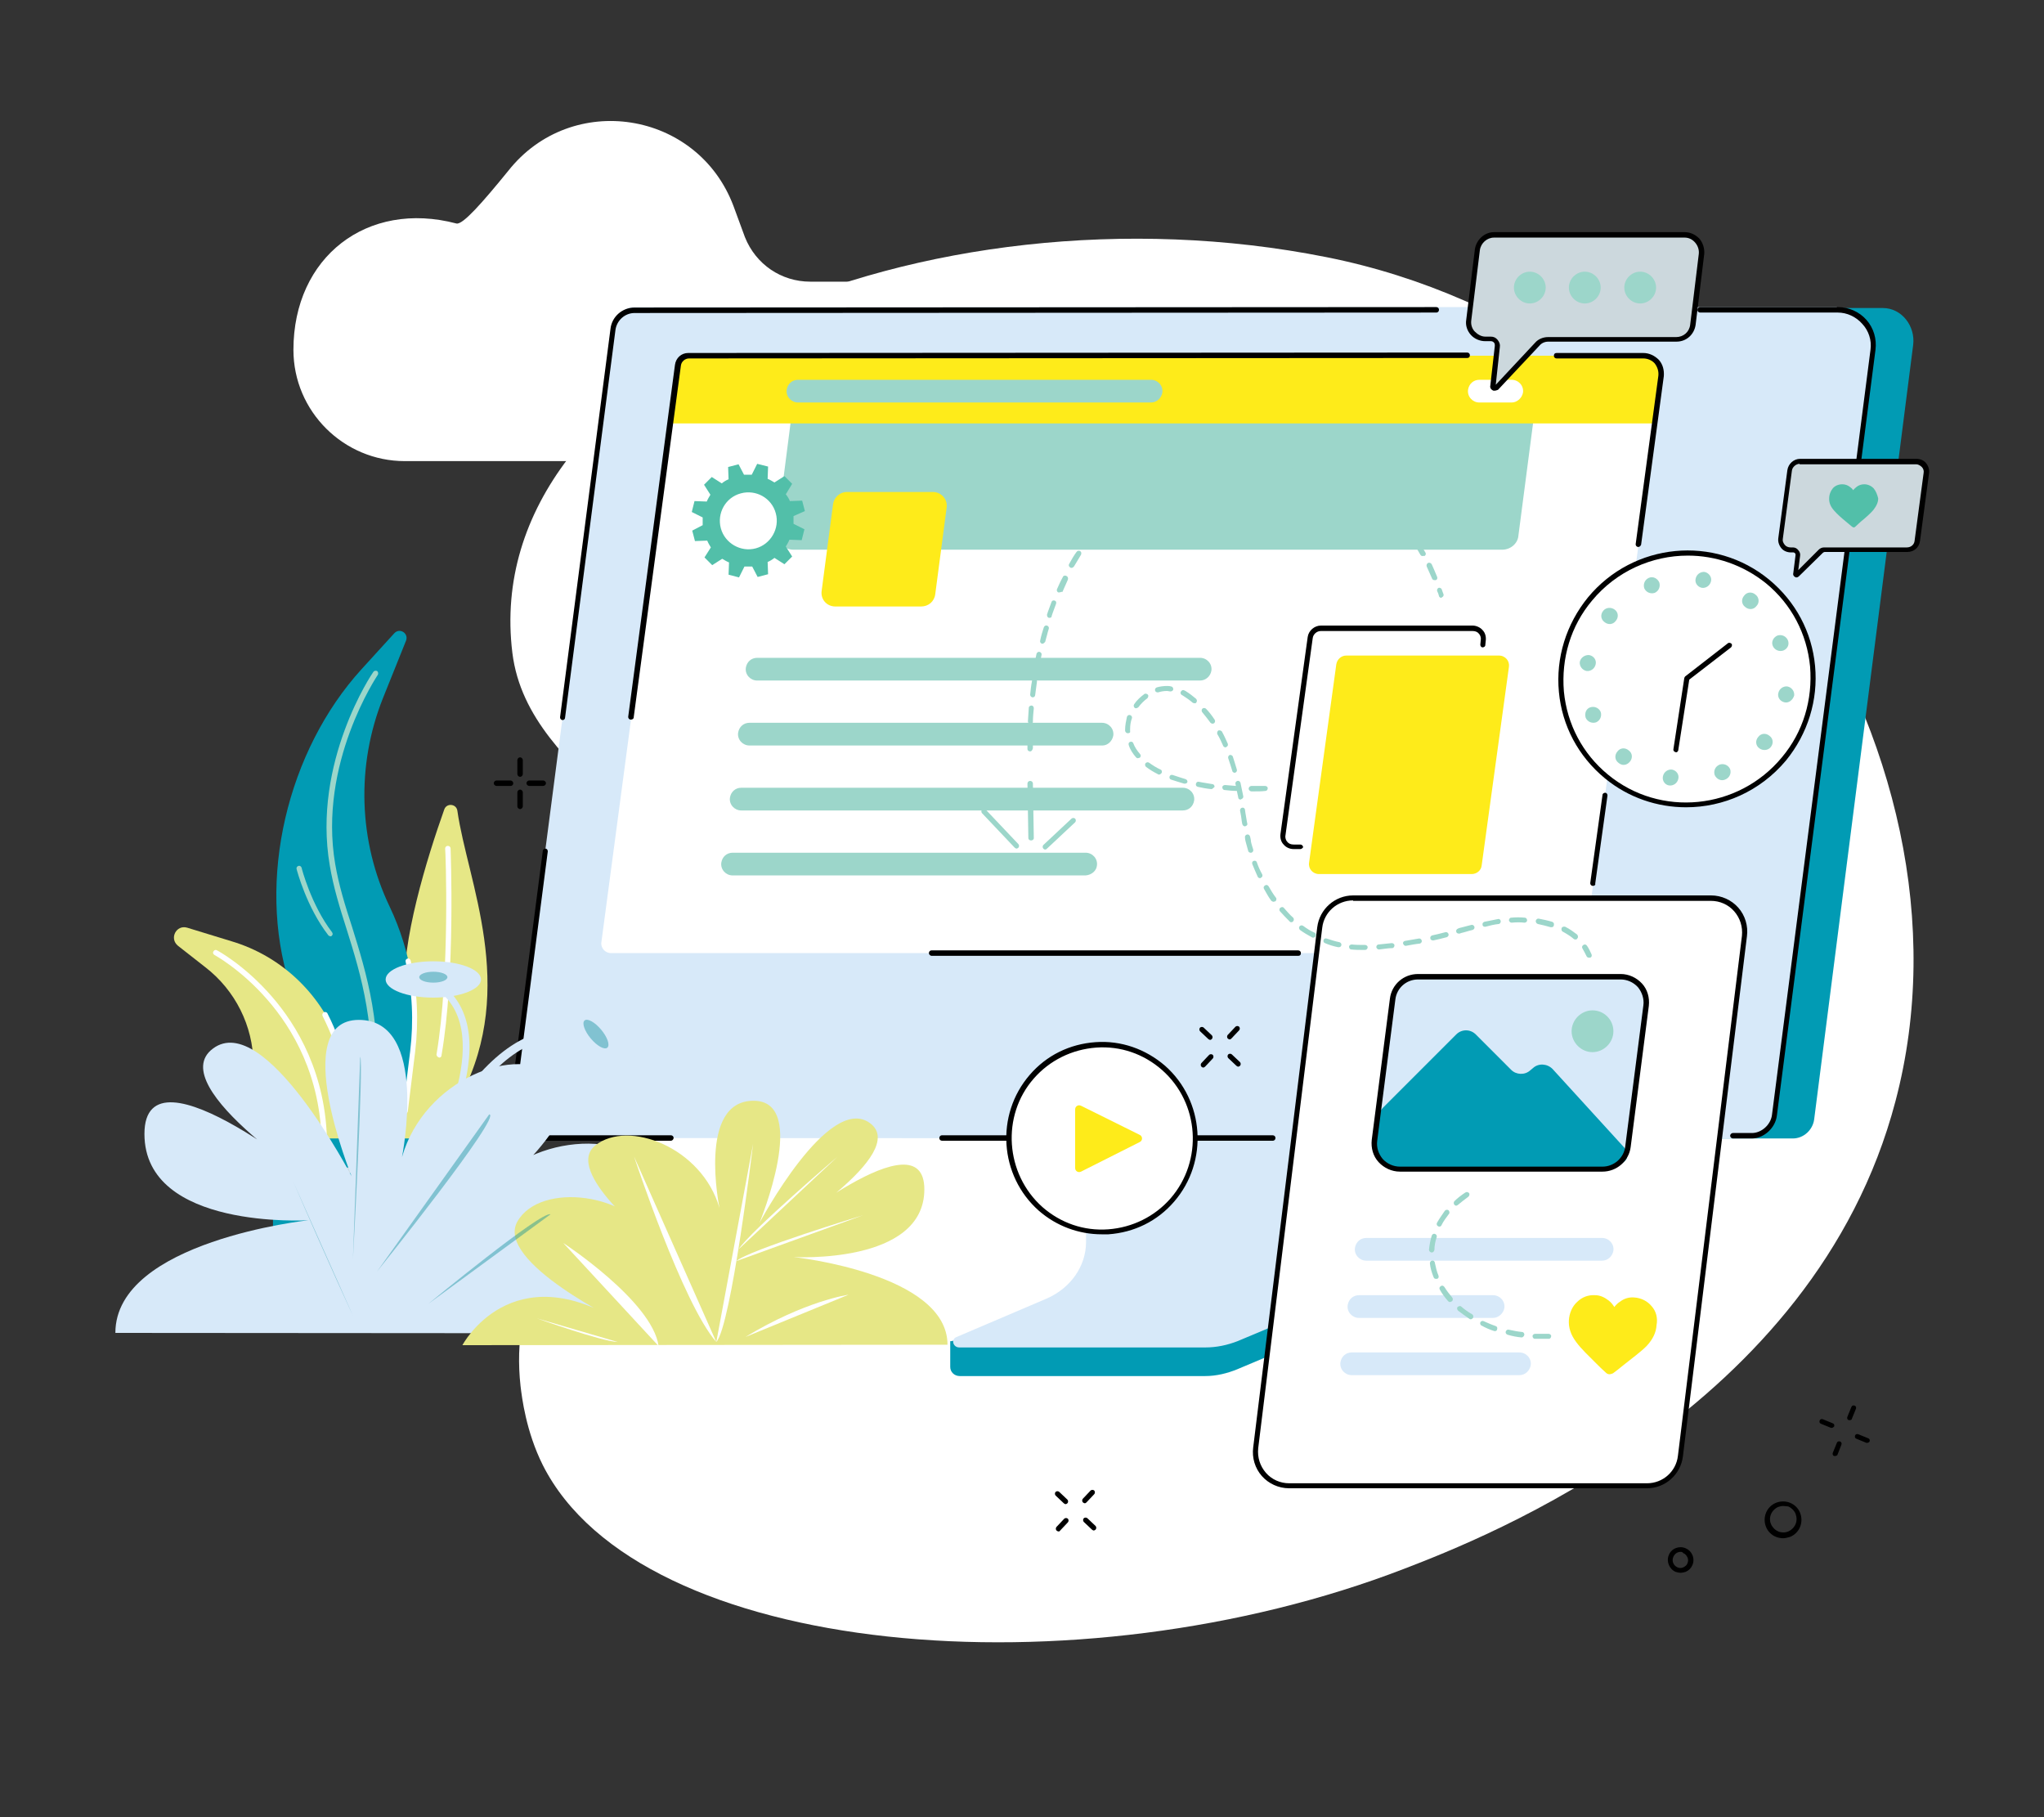 <?xml version="1.0" encoding="UTF-8"?>
<!-- Generator: Adobe Illustrator 28.3.0, SVG Export Plug-In . SVG Version: 6.00 Build 0)  -->
<svg xmlns="http://www.w3.org/2000/svg" xmlns:xlink="http://www.w3.org/1999/xlink" version="1.1" id="Calque_1" x="0px" y="0px" viewBox="0 0 450 400" style="enable-background:new 0 0 450 400;" xml:space="preserve">
<rect x="0" y="0" width="450" height="400" fill="#333333" stroke="none"/>
<style type="text/css">
	.st0{fill:#FFFFFF;}
	.st1{fill:#E6E786;}
	.st2{fill:#019BB4;}
	.st3{fill:#9CD6CA;}
	.st4{fill:#CCD8DD;}
	.st5{fill:#D7E9F9;}
	.st6{fill:#FEEB1A;}
	.st7{fill:#52BFA9;}
	.st8{opacity:0.4;fill:#008896;enable-background:new    ;}
</style>
<path class="st0" d="M198.4,101.5H89.1c-13.4,0-24.5-10.9-24.5-24.5l0,0c0-20.4,16.2-33,35.9-27.8l0,0c1.4,0.3,5.7-4.6,11.4-11.6  c13.9-17.6,41.7-13.3,49.6,7.8l2.5,6.8c2.4,6,8,9.8,14.4,9.8h24.8c9.7,0,17.5,7.8,17.5,17.5l0,0C220.6,91.5,210.6,101.5,198.4,101.5  z"></path>
<path class="st0" d="M309.2,345.3c17.1-6.6,90.2-34.8,108.1-102.9c20.5-77.6-40.7-169-125.3-185.8C204.2,39.1,105,80.1,112.8,143.7  c3.6,29,43.1,37.8,41.2,72c-1.8,33.4-43.8,49.7-39.4,89.4c0.3,2.5,1.2,10,4.9,17.4C140.9,364.9,237.2,373.1,309.2,345.3"></path>
<g>
	<path d="M114.5,171c-0.3,0-0.6-0.3-0.6-0.6v-3.1c0-0.3,0.3-0.6,0.6-0.6s0.6,0.3,0.6,0.6v3.1C115.1,170.7,114.8,171,114.5,171"></path>
	<path d="M114.5,178.1c-0.3,0-0.6-0.3-0.6-0.6v-3.1c0-0.3,0.3-0.6,0.6-0.6s0.6,0.3,0.6,0.6v3.1C115.1,177.8,114.8,178.1,114.5,178.1   "></path>
	<path d="M112.4,173h-3.1c-0.3,0-0.6-0.3-0.6-0.6s0.3-0.6,0.6-0.6h3.1c0.3,0,0.6,0.3,0.6,0.6S112.8,173,112.4,173"></path>
	<path d="M119.6,173h-3.1c-0.3,0-0.6-0.3-0.6-0.6s0.3-0.6,0.6-0.6h3.1c0.3,0,0.6,0.3,0.6,0.6S119.9,173,119.6,173"></path>
	<path class="st1" d="M78.1,272.1c0,0,8.9-2.8,23.5-31.1c12.3-23.9,1.3-47-0.9-62.5c-0.2-1.6-2.4-1.8-2.9-0.3   c-3.7,10.4-9.6,29.3-8.7,40.9C90.5,235.8,78.1,272.1,78.1,272.1"></path>
	<path class="st2" d="M87.7,256.6l3.2-25.1c1.4-10.9-0.4-22-5.1-31.9c-6.9-14.4-7.4-31.1-1.5-45.9l5.1-12.7c0.6-1.6-1.4-2.9-2.6-1.6   l-7.2,7.9c-16.3,17.9-23.2,46.4-15.8,69.5l7.1,40.6L87.7,256.6"></path>
	<path class="st0" d="M89.3,245.1C89.2,245.1,89.2,245.1,89.3,245.1c-0.4,0-0.6-0.3-0.6-0.7l1.6-13c0.8-6.6,0.5-13.2-1-19.7   c-0.1-0.3,0.1-0.6,0.4-0.7c0.3-0.1,0.6,0.1,0.7,0.4c1.5,6.6,1.8,13.4,1,20.1l-1.6,13C89.8,244.8,89.6,245.1,89.3,245.1"></path>
	<path class="st1" d="M88.8,265.7l-14.4-36.8c-4.1-10.5-12.7-18.5-23.4-21.7l-9.8-3c-2.4-0.7-4,2.4-2,4l6,4.7   c6.6,5.1,10.5,12.9,10.6,21.2c0.1,4.9,1.5,9.7,4,13.9l9.8,16L88.8,265.7"></path>
	<path class="st3" d="M82,244.8C82,244.8,82,244.8,82,244.8c-0.4,0-0.6-0.3-0.6-0.6c1.7-17.9-1.9-29.5-5.1-39.7   c-1.5-4.7-2.9-9.2-3.7-14c-3.9-22.7,9.4-42.4,9.6-42.6c0.2-0.3,0.6-0.3,0.8-0.2c0.3,0.2,0.3,0.6,0.2,0.8   c-0.1,0.2-13.2,19.5-9.4,41.7c0.8,4.7,2.2,9.2,3.7,13.8c3.2,10.3,6.9,22,5.2,40.1C82.6,244.5,82.3,244.8,82,244.8"></path>
	<path class="st0" d="M75.9,237.1c-0.3,0-0.6-0.2-0.6-0.5c-0.4-4.5-2.6-9.6-4.3-13c-0.1-0.3,0-0.6,0.3-0.8c0.3-0.1,0.7,0,0.8,0.3   c1.8,3.5,3.9,8.8,4.4,13.4C76.5,236.8,76.3,237.1,75.9,237.1C75.9,237.1,75.9,237.1,75.9,237.1"></path>
	<path class="st0" d="M96.7,232.8C96.7,232.8,96.6,232.8,96.7,232.8c-0.4-0.1-0.6-0.4-0.6-0.7c3-17.7,2-45,1.9-45.3   c0-0.3,0.2-0.6,0.6-0.6c0.3,0,0.6,0.2,0.6,0.6c0,0.3,1.1,27.7-2,45.5C97.2,232.6,97,232.8,96.7,232.8"></path>
	<path class="st0" d="M71.4,252.5c-0.3,0-0.6-0.3-0.6-0.6c-0.1-15.1-6.5-25.6-11.9-31.8c-5.8-6.7-11.7-9.9-11.7-9.9   c-0.3-0.2-0.4-0.5-0.2-0.8c0.2-0.3,0.5-0.4,0.8-0.2c0.2,0.1,6.1,3.3,12,10.1c5.5,6.3,12.1,17.1,12.2,32.6   C72,252.2,71.7,252.5,71.4,252.5L71.4,252.5"></path>
	<path class="st3" d="M72.8,206.1c-0.2,0-0.4-0.1-0.5-0.2c-4.8-6.2-6.9-14.2-7-14.6c-0.1-0.3,0.1-0.6,0.4-0.7s0.6,0.1,0.7,0.4   c0,0.1,2.1,8.2,6.7,14.2c0.2,0.3,0.2,0.6-0.1,0.8C73,206.1,72.9,206.1,72.8,206.1"></path>
	<path class="st2" d="M88.4,290.1H73.6c-7.5,0-13.5-6-13.5-13.5v-26h41.8v26C101.9,284,95.9,290.1,88.4,290.1"></path>
	<path class="st4" d="M97.8,258.2H64.2c-0.3,0-0.6-0.3-0.6-0.6c0-0.3,0.3-0.6,0.6-0.6h33.6c0.3,0,0.6,0.3,0.6,0.6   C98.4,257.9,98.1,258.2,97.8,258.2"></path>
</g>
<path class="st2" d="M309.5,222.1l-63.4,0.4c-0.4,0-0.5,0.4-0.5,0.8v54c0,5.2-36,18.6-36.4,17.9l0,5.7c0,1.1,0.9,2,2.1,2h0.8  c0,0,0,0,0,0h53.2c2.5,0,4.9-0.6,7.1-1.5l29.2-12.3c5.3-2.2,8.6-7,8.6-12.2v-54.1C310.2,222.5,309.9,222.1,309.5,222.1"></path>
<path class="st5" d="M239.1,219.4v54c0,5.3-3.4,10.2-8.8,12.5l-19.7,8.4c-1.3,0.5-0.8,2.3,0.6,2.3h54.2c2.4,0,4.8-0.5,7.1-1.4  l21.9-9.2c5.4-2.3,8.9-7.2,8.9-12.5v-54.1c0-0.2-0.2-0.4-0.5-0.4h-63.1C239.3,219,239.1,219.2,239.1,219.4"></path>
<path class="st2" d="M120.9,250l260.9,0.6l4.5,0l8.4,0c2.4,0,4.4-1.9,4.7-4.2l21.8-170.5c0.5-4.1-2.5-8.1-6.7-8.1L144.2,68  L120.9,250"></path>
<path class="st5" d="M404.4,67.7c4.7,0,8.5,4.7,7.9,9.4l-22,169.2c-0.3,2.4-2.3,4.2-4.7,4.2l-2.1,0.1l-266.3-0.1  c-2.9,0-5.1-2.5-4.7-5.4L135,72.4c0.3-2.4,2.1-4.8,4.5-4.8H404.4"></path>
<path d="M123.9,158.5C123.8,158.5,123.8,158.5,123.9,158.5c-0.4,0-0.6-0.3-0.6-0.6l11.1-85.5c0.3-2.7,2.6-4.7,5.3-4.7l176.5-0.1  c0.3,0,0.6,0.2,0.6,0.6c0,0.3-0.2,0.6-0.6,0.6l-176.5,0.1c-2.1,0-3.9,1.6-4.2,3.7L124.4,158C124.4,158.3,124.1,158.5,123.9,158.5"></path>
<path d="M147.7,251.1h-30.4c-1.5,0-3-0.7-4-1.8c-1-1.2-1.5-2.7-1.3-4.2l7.5-57.8c0-0.3,0.3-0.5,0.6-0.5c0.3,0,0.5,0.3,0.5,0.6  l-7.5,57.8c-0.2,1.2,0.2,2.4,1,3.3c0.8,0.9,1.9,1.4,3.2,1.4h30.4c0.3,0,0.6,0.2,0.6,0.6C148.3,250.8,148,251.1,147.7,251.1"></path>
<path d="M280.2,251.1h-72.8c-0.3,0-0.6-0.2-0.6-0.6c0-0.3,0.2-0.6,0.6-0.6h72.8c0.3,0,0.6,0.2,0.6,0.6  C280.8,250.8,280.6,251.1,280.2,251.1"></path>
<path d="M385.7,250.6h-4.2c-0.3,0-0.6-0.3-0.6-0.6c0-0.3,0.3-0.6,0.6-0.6h4.2c2.1,0,4.1-1.8,4.4-3.9L411.8,77  c0.3-2.1-0.4-4.2-1.8-5.7c-1.4-1.6-3.4-2.5-5.4-2.5h-30.3c-0.3,0-0.6-0.2-0.6-0.6c0-0.3,0.2-0.6,0.6-0.6h30.3c2.4,0,4.7,1,6.3,2.8  s2.3,4.2,2,6.6l-21.7,168.5C390.9,248.3,388.3,250.6,385.7,250.6"></path>
<path class="st0" d="M149.3,80.4c0.2-1.2,1.2-2.1,2.4-2.1h210.1c2.4,0,4.2,2.1,3.9,4.4l-16.7,125c-0.2,1.2-1.2,2.1-2.4,2.1H134.5  c-1.3,0-2.3-1.2-2.1-2.4L149.3,80.4"></path>
<path class="st3" d="M330.7,121h-156c-2.3,0-4-2-3.7-4.2l4.9-38.1h163.5l-5.1,39.1C334.2,119.6,332.6,121,330.7,121"></path>
<path class="st6" d="M361.8,78.3c2.4,0,4.2,2.1,3.9,4.4l-1.8,10.5l-216.6,0l2-12.8c0.2-1.2,1.2-2.1,2.4-2.1H361.8"></path>
<path d="M138.9,158.4C138.9,158.4,138.9,158.4,138.9,158.4c-0.4,0-0.6-0.3-0.6-0.6l10.3-77.5c0.2-1.5,1.4-2.6,2.9-2.6L323,77.6  c0.3,0,0.6,0.2,0.6,0.6s-0.2,0.6-0.6,0.6l-171.3,0.1c-0.9,0-1.7,0.7-1.8,1.6L139.5,158C139.5,158.2,139.2,158.4,138.9,158.4"></path>
<path d="M285.8,210.4h-80.7c-0.3,0-0.6-0.3-0.6-0.6s0.2-0.6,0.6-0.6h80.7c0.3,0,0.6,0.2,0.6,0.6S286.2,210.4,285.8,210.4"></path>
<path d="M350.7,195C350.7,195,350.7,195,350.7,195c-0.4,0-0.6-0.3-0.6-0.6l2.7-19.4c0-0.3,0.3-0.5,0.6-0.5c0.3,0,0.5,0.3,0.5,0.6  l-2.7,19.4C351.3,194.8,351,195,350.7,195"></path>
<path d="M360.7,120.4C360.6,120.4,360.6,120.4,360.7,120.4c-0.4,0-0.6-0.3-0.6-0.6l5-37.1c0.1-1-0.2-1.9-0.8-2.7  c-0.6-0.7-1.6-1.1-2.5-1.1h-19.1c-0.3,0-0.6-0.2-0.6-0.6s0.2-0.6,0.6-0.6h19.1c1.3,0,2.5,0.6,3.4,1.5c0.9,1,1.2,2.3,1.1,3.6l-5,37.1  C361.2,120.2,360.9,120.4,360.7,120.4"></path>
<path class="st6" d="M202.8,133.5h-18.9c-1.9,0-3.3-1.6-3-3.5l2.5-19c0.2-1.5,1.5-2.7,3-2.7h19c1.8,0,3.3,1.6,3,3.5l-2.5,19  C205.7,132.4,204.4,133.5,202.8,133.5"></path>
<path class="st3" d="M245.1,161.9c0.2-1.5-1-2.8-2.5-2.8H165c-1.3,0-2.3,0.9-2.5,2.2c-0.2,1.5,1,2.8,2.5,2.8h77.7  C243.9,164.1,244.9,163.1,245.1,161.9"></path>
<path class="st3" d="M255.9,86.4c0.2-1.5-1-2.8-2.5-2.8h-77.7c-1.3,0-2.3,0.9-2.5,2.2c-0.2,1.5,1,2.8,2.5,2.8h77.7  C254.7,88.6,255.7,87.6,255.9,86.4"></path>
<path class="st0" d="M335.3,86.4c0.2-1.5-1-2.8-2.5-2.8h-7.1c-1.3,0-2.3,0.9-2.5,2.2c-0.2,1.5,1,2.8,2.5,2.8h7.1  C334,88.6,335.1,87.6,335.3,86.4"></path>
<path class="st3" d="M241.5,190.5c0.2-1.5-1-2.8-2.5-2.8h-77.7c-1.3,0-2.3,0.9-2.5,2.2c-0.2,1.5,1,2.8,2.5,2.8h77.7  C240.3,192.6,241.4,191.7,241.5,190.5"></path>
<path class="st3" d="M260.4,173.4h-97.2c-1.3,0-2.3,0.9-2.5,2.2c-0.2,1.5,1,2.8,2.5,2.8h97.2c1.3,0,2.3-0.9,2.5-2.2  C263.1,174.7,261.9,173.4,260.4,173.4"></path>
<path class="st3" d="M264.2,144.8h-97.5c-1.3,0-2.3,0.9-2.5,2.2c-0.2,1.5,1,2.8,2.5,2.8h97.5c1.2,0,2.3-0.9,2.5-2.2  C266.9,146.1,265.7,144.8,264.2,144.8"></path>
<path d="M286.3,186.9h-1.5c-0.9,0-1.7-0.4-2.2-1c-0.6-0.6-0.8-1.5-0.7-2.3l6-43.4c0.2-1.4,1.5-2.5,2.9-2.5h33.4c0.8,0,1.7,0.4,2.2,1  c0.6,0.6,0.8,1.5,0.7,2.3l-0.1,1c0,0.3-0.3,0.5-0.6,0.5c-0.3,0-0.5-0.3-0.5-0.6l0.1-1c0.1-0.5-0.1-1.1-0.4-1.4  c-0.3-0.4-0.8-0.6-1.4-0.6h-33.4c-0.9,0-1.7,0.7-1.8,1.6l-6,43.4c-0.1,0.5,0.1,1.1,0.4,1.4c0.3,0.4,0.8,0.6,1.4,0.6h1.5  c0.3,0,0.6,0.3,0.6,0.6C286.8,186.6,286.6,186.9,286.3,186.9"></path>
<path class="st6" d="M324,192.4h-33.6c-1.4,0-2.4-1.2-2.2-2.5l6-43.7c0.2-1.1,1.1-1.9,2.2-1.9H330c1.4,0,2.4,1.2,2.2,2.5l-6,43.7  C326.1,191.6,325.1,192.4,324,192.4"></path>
<path class="st0" d="M362.6,327.1h-78.8c-4.5,0-7.9-3.9-7.4-8.3l14.1-114.5c0.5-3.7,3.6-6.5,7.4-6.5h78.8c4.5,0,7.9,3.9,7.4,8.3  L370,320.5C369.5,324.3,366.4,327.1,362.6,327.1"></path>
<path d="M297.9,198.2c-3.5,0-6.4,2.6-6.8,6L277,318.8c-0.2,2,0.4,3.9,1.7,5.4c1.3,1.5,3.2,2.3,5.1,2.3h78.8c3.5,0,6.4-2.6,6.8-6  l14.1-114.5c0.2-2-0.4-3.9-1.7-5.4c-1.3-1.5-3.2-2.3-5.1-2.3H297.9z M362.6,327.6h-78.8c-2.3,0-4.5-1-6-2.7c-1.5-1.7-2.2-4-1.9-6.3  L290,204.1c0.5-4,3.9-7,7.9-7h78.8c2.3,0,4.5,1,6,2.7c1.5,1.7,2.2,4,1.9,6.3l-14.1,114.5C370,324.6,366.6,327.6,362.6,327.6"></path>
<path class="st5" d="M355.2,275.3c0.2-1.5-1-2.8-2.5-2.8h-51.9c-1.3,0-2.3,0.9-2.5,2.2c-0.2,1.5,1,2.8,2.5,2.8h51.9  C354,277.5,355,276.5,355.2,275.3"></path>
<path class="st5" d="M331.2,287.9c0.2-1.5-1-2.8-2.5-2.8h-29.5c-1.3,0-2.3,0.9-2.5,2.2c-0.2,1.5,1,2.8,2.5,2.8h29.5  C329.9,290.1,331,289.1,331.2,287.9"></path>
<path class="st5" d="M337,300.5c0.2-1.5-1-2.8-2.5-2.8h-36.9c-1.3,0-2.3,0.9-2.5,2.2c-0.2,1.5,1,2.8,2.5,2.8h36.9  C335.8,302.7,336.8,301.7,337,300.5"></path>
<path class="st5" d="M352.5,257.4h-43.9c-3.6,0-6.4-3.2-6-6.8l3.9-30.4c0.4-3,2.9-5.2,6-5.2h43.9c3.6,0,6.4,3.2,6,6.8l-3.9,30.4  C358.1,255.1,355.5,257.4,352.5,257.4"></path>
<path class="st2" d="M302.9,251.6l0.7-6c0.1-0.7,0.4-1.3,0.9-1.8l16.1-16.1c1.2-1.2,3.1-1.2,4.3,0l7.8,7.8c1.1,1.1,3,1.2,4.2,0.1  l0.6-0.5c1.2-1.1,3.1-1,4.3,0.2l15.6,17.1c0.6,0.6,0.8,1.4,0.8,2.3c-0.1,1.6-4.6,2.8-6.2,2.8l-44.1-0.4  C304.9,257.1,302.6,254.6,302.9,251.6"></path>
<path class="st3" d="M355.2,227c0,2.5-2.1,4.6-4.6,4.6c-2.5,0-4.6-2.1-4.6-4.6c0-2.5,2.1-4.6,4.6-4.6  C353.1,222.4,355.2,224.4,355.2,227"></path>
<path d="M312.2,215.6c-2.6,0-4.7,1.9-5,4.4l-4,31.1c-0.2,1.5,0.3,2.9,1.2,4c1,1.1,2.4,1.7,3.8,1.7h44.6c2.5,0,4.7-1.9,5-4.4l4-31.1  c0.2-1.4-0.3-2.9-1.2-4c-1-1.1-2.4-1.7-3.8-1.7H312.2z M352.8,257.9h-44.6c-1.8,0-3.5-0.8-4.7-2.1c-1.2-1.3-1.7-3.1-1.5-4.9l4-31.1  c0.4-3.1,3-5.4,6.2-5.4h44.6c1.8,0,3.5,0.8,4.7,2.1c1.2,1.3,1.7,3.1,1.5,4.9l-4,31.1C358.6,255.6,355.9,257.9,352.8,257.9"></path>
<path class="st4" d="M370.8,51.7h-42c-1.9,0-3.4,1.5-3.7,3.3l-1.9,15.5c-0.3,2.2,1.4,4.1,3.7,4.1h1.2c0.9,0,1.5,0.7,1.4,1.6l-1,8.8  c0,0.4,0.4,0.6,0.7,0.3l9.1-9.7c0.6-0.7,1.5-1,2.4-1H369c1.9,0,3.4-1.3,3.7-3.2l1.9-15.6C374.8,53.7,373.1,51.7,370.8,51.7"></path>
<path d="M328.9,52.3c-1.5,0-2.9,1.2-3.1,2.8l-1.9,15.5c-0.1,0.9,0.2,1.8,0.8,2.4s1.4,1.1,2.3,1.1h1.2c0.6,0,1.1,0.2,1.5,0.7  s0.6,1,0.5,1.6l-0.9,8.3l8.7-9.3c0.7-0.8,1.8-1.2,2.8-1.2H369c1.6,0,2.9-1.1,3.1-2.7l1.9-15.6c0.1-0.9-0.2-1.8-0.8-2.5  c-0.6-0.7-1.4-1.1-2.3-1.1H328.9z M329,86c-0.1,0-0.3,0-0.4-0.1c-0.4-0.2-0.6-0.6-0.5-1l1-8.8c0-0.2,0-0.5-0.2-0.7  c-0.2-0.2-0.4-0.3-0.7-0.3H327c-1.2,0-2.4-0.5-3.2-1.4c-0.8-0.9-1.2-2.1-1-3.3l1.9-15.5c0.3-2.1,2.1-3.8,4.2-3.8h42  c1.2,0,2.3,0.5,3.2,1.4c0.8,0.9,1.2,2.2,1.1,3.4l-1.9,15.6c-0.3,2.1-2,3.7-4.2,3.7h-28.2c-0.8,0-1.5,0.3-2,0.9l-9.1,9.7  C329.5,85.9,329.3,86,329,86"></path>
<path class="st3" d="M340.3,63.3c0,1.9-1.6,3.5-3.5,3.5c-1.9,0-3.5-1.6-3.5-3.5c0-1.9,1.6-3.5,3.5-3.5  C338.7,59.8,340.3,61.4,340.3,63.3"></path>
<path class="st3" d="M352.4,63.3c0,1.9-1.6,3.5-3.5,3.5s-3.5-1.6-3.5-3.5c0-1.9,1.6-3.5,3.5-3.5S352.4,61.4,352.4,63.3"></path>
<path class="st3" d="M364.6,63.3c0,1.9-1.6,3.5-3.5,3.5c-1.9,0-3.5-1.6-3.5-3.5c0-1.9,1.6-3.5,3.5-3.5  C363,59.8,364.6,61.4,364.6,63.3"></path>
<path class="st4" d="M421.8,101.5h-25.6c-1.1,0-2.1,0.9-2.2,2l-2,15c-0.2,1.3,0.9,2.5,2.2,2.5h0.5c0.7,0,1.2,0.6,1.1,1.2l-0.5,4  c0,0.2,0.2,0.3,0.4,0.2l5.2-5.1c0.2-0.2,0.5-0.3,0.8-0.3h18.2c1.1,0,2.1-0.8,2.2-1.9l2-15C424.2,102.7,423.1,101.5,421.8,101.5"></path>
<path d="M396.2,102.1c-0.8,0-1.6,0.7-1.7,1.5l-2,15c-0.1,0.5,0.1,0.9,0.4,1.3c0.3,0.4,0.8,0.6,1.3,0.6h0.5c0.5,0,0.9,0.2,1.2,0.6  c0.3,0.3,0.5,0.8,0.4,1.3l-0.4,3.1l4.5-4.5c0.3-0.3,0.7-0.5,1.2-0.5h18.2c0.9,0,1.6-0.6,1.7-1.4l2-15c0.1-0.5-0.1-1-0.4-1.3  s-0.8-0.6-1.2-0.6H396.2z M395.5,127.1c-0.1,0-0.2,0-0.3-0.1c-0.3-0.1-0.5-0.5-0.4-0.8l0.5-4c0-0.2,0-0.3-0.1-0.4  c-0.1-0.1-0.2-0.2-0.4-0.2h-0.5c-0.8,0-1.6-0.3-2.1-0.9c-0.5-0.6-0.8-1.4-0.7-2.2l2-15c0.2-1.4,1.4-2.5,2.8-2.5h25.6  c0.8,0,1.6,0.3,2.1,0.9c0.5,0.6,0.8,1.4,0.7,2.2l-2,15c-0.2,1.4-1.3,2.4-2.8,2.4h-18.2c-0.1,0-0.3,0.1-0.4,0.2l-5.2,5.1  C395.9,127,395.7,127.1,395.5,127.1"></path>
<path class="st7" d="M412.5,107.5c-0.6-0.6-1.3-0.9-2.1-0.9c-0.6,0-1.2,0.2-1.7,0.6c-0.2,0.2-0.5,0.4-0.7,0.7  c-0.2-0.3-0.4-0.5-0.7-0.7c-0.5-0.4-1.1-0.6-1.7-0.6c-0.8,0-1.6,0.3-2.1,0.9c-0.5,0.6-0.8,1.4-0.8,2.3c0,0.9,0.3,1.7,1.1,2.6  c0.7,0.8,1.6,1.6,2.7,2.5c0.4,0.3,0.8,0.7,1.2,1c0.1,0.1,0.3,0.2,0.4,0.2c0.2,0,0.3-0.1,0.4-0.2c0.4-0.4,0.8-0.7,1.2-1.1  c1.1-0.9,2-1.7,2.7-2.5c0.7-0.9,1.1-1.7,1.1-2.6C413.3,108.9,413,108.1,412.5,107.5"></path>
<path class="st0" d="M392.7,167c-9.8,11.8-27.3,13.6-39.1,3.8c-11.8-9.7-13.4-27.2-3.6-39c9.8-11.8,27.3-13.6,39.1-3.8  C400.9,137.7,402.5,155.2,392.7,167"></path>
<path d="M371.6,122.3c-7.9,0-15.7,3.4-21.1,9.9c-4.7,5.6-6.8,12.7-6.2,20c0.7,7.2,4.1,13.7,9.7,18.3c11.5,9.5,28.7,7.8,38.3-3.8  c4.7-5.6,6.8-12.7,6.2-20c-0.7-7.2-4.1-13.7-9.7-18.3C383.7,124.3,377.6,122.3,371.6,122.3z M371.2,177.7c-6.3,0-12.7-2.1-17.9-6.4  c-5.8-4.8-9.4-11.5-10.1-19c-0.7-7.5,1.6-14.9,6.4-20.8c10-12.1,27.9-13.8,39.9-3.9c5.8,4.8,9.4,11.5,10.1,19  c0.7,7.5-1.6,14.9-6.4,20.8C387.5,174.2,379.4,177.7,371.2,177.7"></path>
<path d="M369,165.6C368.9,165.6,368.9,165.6,369,165.6c-0.4-0.1-0.6-0.3-0.6-0.6l2.4-15.7c0-0.1,0.1-0.3,0.2-0.4l9.4-7.3  c0.2-0.2,0.6-0.1,0.8,0.1c0.2,0.2,0.1,0.6-0.1,0.8l-9.2,7.1l-2.4,15.4C369.5,165.4,369.2,165.6,369,165.6"></path>
<path class="st3" d="M386.7,133.4c-0.6,0.8-1.7,0.9-2.5,0.2c-0.8-0.6-0.9-1.7-0.2-2.5c0.6-0.8,1.7-0.9,2.5-0.2  C387.3,131.5,387.4,132.7,386.7,133.4"></path>
<path class="st3" d="M376.7,127.9c-0.2,1-1.1,1.6-2,1.5c-1-0.2-1.6-1.1-1.4-2c0.2-1,1.1-1.6,2-1.5  C376.2,126.1,376.9,127,376.7,127.9"></path>
<path class="st3" d="M365.3,128.2c0.3,0.9-0.1,1.9-1,2.3c-0.9,0.3-1.9-0.1-2.3-1c-0.3-0.9,0.1-1.9,1-2.3S364.9,127.3,365.3,128.2"></path>
<path class="st3" d="M355.5,134.2c0.8,0.6,0.9,1.7,0.2,2.5c-0.6,0.8-1.7,0.9-2.5,0.2c-0.8-0.6-0.9-1.7-0.2-2.5  C353.6,133.7,354.7,133.6,355.5,134.2"></path>
<path class="st3" d="M349.9,144.2c1,0.2,1.6,1.1,1.4,2c-0.2,1-1.1,1.6-2,1.5c-1-0.2-1.6-1.1-1.5-2C348,144.7,349,144.1,349.9,144.2"></path>
<path class="st3" d="M350.1,155.7c0.9-0.3,1.9,0.1,2.3,1c0.3,0.9-0.1,1.9-1,2.3c-0.9,0.3-1.9-0.1-2.3-1  C348.8,157,349.2,156,350.1,155.7"></path>
<path class="st3" d="M356.1,165.4c0.6-0.8,1.7-0.9,2.5-0.2c0.8,0.6,0.9,1.7,0.2,2.5s-1.7,0.9-2.5,0.2  C355.5,167.3,355.4,166.2,356.1,165.4"></path>
<path class="st3" d="M366.1,170.9c0.2-1,1.1-1.6,2-1.5c1,0.2,1.6,1.1,1.4,2c-0.2,1-1.1,1.6-2,1.5  C366.6,172.8,365.9,171.9,366.1,170.9"></path>
<path class="st3" d="M377.5,170.6c-0.3-0.9,0.1-1.9,1.1-2.3c0.9-0.3,1.9,0.1,2.3,1c0.3,0.9-0.1,1.9-1.1,2.3  C378.9,172,377.9,171.5,377.5,170.6"></path>
<path class="st3" d="M387.3,164.7c-0.8-0.6-0.9-1.7-0.2-2.5c0.6-0.8,1.7-0.9,2.5-0.2c0.8,0.6,0.9,1.7,0.2,2.5  C389.2,165.2,388.1,165.3,387.3,164.7"></path>
<path class="st3" d="M392.9,154.6c-1-0.2-1.6-1.1-1.4-2c0.2-1,1.1-1.6,2-1.5c1,0.2,1.6,1.1,1.5,2  C394.7,154.1,393.8,154.8,392.9,154.6"></path>
<path class="st3" d="M392.6,143.2c-0.9,0.3-1.9-0.1-2.3-1s0.1-1.9,1-2.3c0.9-0.3,1.9,0.1,2.3,1C394,141.8,393.6,142.8,392.6,143.2"></path>
<path class="st3" d="M320.6,265.4c-0.2,0-0.3-0.1-0.4-0.2c-0.2-0.2-0.2-0.6,0-0.8c0.7-0.7,1.5-1.3,2.4-1.9c0.3-0.2,0.6-0.1,0.8,0.1  c0.2,0.2,0.1,0.6-0.1,0.8c-0.8,0.6-1.6,1.2-2.3,1.8C320.9,265.3,320.7,265.4,320.6,265.4z M316.9,270c-0.1,0-0.2,0-0.3-0.1  c-0.3-0.1-0.4-0.5-0.2-0.8c0.5-0.9,1.1-1.7,1.7-2.6c0.2-0.2,0.5-0.3,0.8-0.1c0.2,0.2,0.3,0.6,0.1,0.8c-0.6,0.8-1.2,1.6-1.6,2.4  C317.3,269.9,317.1,270,316.9,270z M315.2,275.7C315.2,275.7,315.2,275.7,315.2,275.7c-0.3,0-0.6-0.3-0.6-0.6c0.1-1,0.3-2.1,0.6-3.1  c0.1-0.3,0.4-0.5,0.7-0.4c0.3,0.1,0.5,0.4,0.4,0.7c-0.3,0.9-0.5,1.9-0.5,2.8C315.7,275.5,315.5,275.7,315.2,275.7z M316.1,281.5  c-0.2,0-0.4-0.1-0.5-0.4c-0.4-1-0.7-2-0.8-3c0-0.3,0.2-0.6,0.5-0.6c0.3-0.1,0.6,0.2,0.6,0.5c0.2,0.9,0.4,1.9,0.8,2.8  c0.1,0.3,0,0.6-0.3,0.7C316.2,281.5,316.2,281.5,316.1,281.5z M319.2,286.6c-0.2,0-0.3-0.1-0.4-0.2c-0.7-0.8-1.3-1.6-1.8-2.5  c-0.2-0.3-0.1-0.6,0.2-0.8c0.3-0.2,0.6-0.1,0.8,0.2c0.5,0.8,1.1,1.6,1.7,2.3c0.2,0.2,0.2,0.6,0,0.8  C319.5,286.5,319.4,286.6,319.2,286.6z M323.8,290.4c-0.1,0-0.2,0-0.3-0.1c-0.9-0.6-1.7-1.2-2.5-1.8c-0.2-0.2-0.3-0.6-0.1-0.8  c0.2-0.2,0.6-0.3,0.8-0.1c0.7,0.6,1.5,1.2,2.4,1.7c0.3,0.2,0.3,0.5,0.2,0.8C324.1,290.3,324,290.4,323.8,290.4z M329.2,293  c-0.1,0-0.1,0-0.2,0c-1-0.3-1.9-0.7-2.8-1.2c-0.3-0.1-0.4-0.5-0.3-0.7c0.1-0.3,0.5-0.4,0.7-0.3c0.9,0.4,1.8,0.8,2.7,1.1  c0.3,0.1,0.4,0.4,0.3,0.7C329.6,292.8,329.4,293,329.2,293z M335,294.4C334.9,294.4,334.9,294.4,335,294.4c-1.1-0.1-2.1-0.3-3.1-0.6  c-0.3-0.1-0.5-0.4-0.4-0.7c0.1-0.3,0.4-0.5,0.7-0.4c0.9,0.2,1.9,0.4,2.9,0.5c0.3,0,0.5,0.3,0.5,0.6  C335.5,294.2,335.2,294.4,335,294.4z M339.6,294.7c-0.6,0-1.2,0-1.7,0c-0.3,0-0.5-0.3-0.5-0.6c0-0.3,0.3-0.5,0.6-0.5  c0.6,0,1.1,0,1.7,0c0.4,0,0.8,0,1.2,0c0.3,0,0.6,0.2,0.6,0.5c0,0.3-0.2,0.6-0.5,0.6C340.5,294.7,340,294.7,339.6,294.7"></path>
<path class="st3" d="M254.8,152.4c-0.2,0-0.5-0.2-0.5-0.4c-0.1-0.3,0.1-0.6,0.4-0.7c0.7-0.2,1.5-0.3,2.2-0.3c0.3,0,0.6,0,0.9,0.1  c0.3,0,0.5,0.3,0.5,0.6c0,0.3-0.3,0.5-0.6,0.5c-0.3,0-0.5-0.1-0.8-0.1c0,0,0,0,0,0c-0.6,0-1.3,0.1-1.9,0.3  C254.9,152.4,254.9,152.4,254.8,152.4z M263,154.8c-0.1,0-0.2,0-0.4-0.1c-0.7-0.6-1.4-1.1-2.2-1.6c-0.1,0-0.1-0.1-0.2-0.1  c-0.3-0.2-0.4-0.5-0.2-0.8c0.2-0.3,0.5-0.4,0.8-0.2c0.1,0,0.1,0.1,0.2,0.1c0.8,0.5,1.6,1.1,2.3,1.7c0.2,0.2,0.3,0.5,0.1,0.8  C263.3,154.8,263.2,154.8,263,154.8z M250.1,155.9c-0.1,0-0.2,0-0.3-0.1c-0.2-0.2-0.3-0.5-0.1-0.8c0.6-0.9,1.4-1.6,2.2-2.2  c0.2-0.2,0.6-0.1,0.8,0.1s0.1,0.6-0.1,0.8c-0.8,0.6-1.4,1.2-2,2C250.4,155.8,250.3,155.9,250.1,155.9z M267,159.3  c-0.2,0-0.4-0.1-0.5-0.2c-0.6-0.8-1.2-1.6-1.8-2.3c-0.2-0.2-0.2-0.6,0-0.8c0.2-0.2,0.6-0.2,0.8,0c0.7,0.7,1.3,1.5,1.9,2.4  c0.2,0.3,0.1,0.6-0.1,0.8C267.2,159.2,267.1,159.3,267,159.3z M248.3,161.4c-0.3,0-0.5-0.2-0.6-0.5c0-0.1,0-0.2,0-0.3  c0-0.9,0.2-1.9,0.4-2.8c0.1-0.3,0.4-0.5,0.7-0.4c0.3,0.1,0.5,0.4,0.4,0.7c-0.3,0.8-0.4,1.6-0.4,2.5c0,0.1,0,0.2,0,0.3  C248.9,161.2,248.7,161.4,248.3,161.4C248.3,161.4,248.3,161.4,248.3,161.4z M269.8,164.5c-0.2,0-0.4-0.1-0.5-0.3  c-0.4-0.9-0.8-1.8-1.3-2.6c-0.1-0.3,0-0.6,0.2-0.8c0.3-0.1,0.6,0,0.8,0.2c0.5,0.9,0.9,1.8,1.3,2.7c0.1,0.3,0,0.6-0.3,0.7  C270,164.5,269.9,164.5,269.8,164.5z M250.5,166.9c-0.2,0-0.3-0.1-0.4-0.2c-0.7-0.8-1.3-1.7-1.6-2.7c-0.1-0.3,0-0.6,0.3-0.7  c0.3-0.1,0.6,0,0.7,0.3c0.3,0.8,0.8,1.6,1.5,2.4c0.2,0.2,0.2,0.6-0.1,0.8C250.8,166.8,250.6,166.9,250.5,166.9z M271.8,170.1  c-0.2,0-0.5-0.2-0.5-0.4c-0.3-1-0.6-1.9-0.9-2.8c-0.1-0.3,0.1-0.6,0.3-0.7c0.3-0.1,0.6,0.1,0.7,0.3c0.3,0.9,0.6,1.9,0.9,2.9  c0.1,0.3-0.1,0.6-0.4,0.7C271.9,170.1,271.8,170.1,271.8,170.1z M255.2,170.5c-0.1,0-0.2,0-0.3-0.1c-1-0.5-1.8-1-2.6-1.6  c-0.2-0.2-0.3-0.5-0.1-0.8c0.2-0.2,0.5-0.3,0.8-0.1c0.7,0.5,1.6,1.1,2.5,1.5c0.3,0.1,0.4,0.5,0.2,0.8  C255.6,170.3,255.4,170.5,255.2,170.5z M260.8,172.5c0,0-0.1,0-0.1,0c-1-0.3-2-0.6-2.9-0.9c-0.3-0.1-0.4-0.4-0.3-0.7  c0.1-0.3,0.4-0.4,0.7-0.3c0.9,0.3,1.8,0.6,2.8,0.9c0.3,0.1,0.5,0.4,0.4,0.7C261.3,172.4,261.1,172.5,260.8,172.5z M266.7,173.7  C266.6,173.7,266.6,173.7,266.7,173.7c-1.1-0.1-2.1-0.3-3-0.5c-0.3-0.1-0.5-0.3-0.4-0.7c0.1-0.3,0.3-0.5,0.7-0.4  c0.9,0.2,1.9,0.3,2.9,0.5c0.3,0,0.5,0.3,0.5,0.6C267.2,173.4,266.9,173.7,266.7,173.7z M276.2,174.2c-0.2,0-0.4,0-0.7,0  c-0.3,0-0.6-0.3-0.6-0.6c0-0.3,0.3-0.6,0.6-0.6c0,0,0,0,0,0c1,0,2,0,3,0c0.3,0,0.6,0.2,0.6,0.5c0,0.3-0.2,0.6-0.5,0.6  C277.8,174.2,277,174.2,276.2,174.2z M273.1,176c-0.3,0-0.5-0.2-0.5-0.5c-0.1-0.5-0.2-0.9-0.3-1.4c-0.9,0-1.8-0.1-2.7-0.2  c-0.3,0-0.5-0.3-0.5-0.6c0-0.3,0.3-0.5,0.6-0.5c0.8,0.1,1.6,0.1,2.4,0.2c0-0.1-0.1-0.3-0.1-0.4c-0.1-0.3,0.1-0.6,0.4-0.7  c0.3-0.1,0.6,0.1,0.7,0.4c0.2,0.9,0.4,1.9,0.6,2.9c0.1,0.3-0.1,0.6-0.4,0.7C273.2,176,273.1,176,273.1,176z M274.1,181.9  c-0.3,0-0.5-0.2-0.6-0.5l-0.1-0.5c-0.1-0.8-0.2-1.6-0.4-2.5c0-0.3,0.2-0.6,0.5-0.6c0.3-0.1,0.6,0.2,0.6,0.5c0.1,0.9,0.3,1.7,0.4,2.5  l0.1,0.5C274.7,181.5,274.5,181.8,274.1,181.9C274.1,181.9,274.1,181.9,274.1,181.9z M275.3,187.7c-0.2,0-0.5-0.2-0.5-0.4  c-0.2-0.6-0.3-1.2-0.5-1.8c-0.1-0.4-0.2-0.7-0.2-1.1c-0.1-0.3,0.1-0.6,0.4-0.7c0.3-0.1,0.6,0.1,0.7,0.4c0.1,0.4,0.2,0.8,0.2,1.1  c0.1,0.6,0.3,1.1,0.5,1.8c0.1,0.3-0.1,0.6-0.4,0.7C275.4,187.7,275.3,187.7,275.3,187.7z M277.4,193.3c-0.2,0-0.4-0.1-0.5-0.3  c-0.4-0.9-0.8-1.8-1.2-2.8c-0.1-0.3,0-0.6,0.3-0.7c0.3-0.1,0.6,0,0.7,0.3c0.3,0.9,0.7,1.8,1.2,2.7c0.1,0.3,0,0.6-0.3,0.7  C277.6,193.3,277.5,193.3,277.4,193.3z M280.4,198.5c-0.2,0-0.3-0.1-0.5-0.2c-0.6-0.8-1.1-1.7-1.6-2.6c-0.2-0.3-0.1-0.6,0.2-0.8  c0.3-0.2,0.6-0.1,0.8,0.2c0.5,0.9,1,1.7,1.6,2.5c0.2,0.2,0.1,0.6-0.1,0.8C280.6,198.4,280.5,198.5,280.4,198.5z M284.3,203  c-0.1,0-0.3,0-0.4-0.2c-0.7-0.7-1.4-1.4-2.1-2.2c-0.2-0.2-0.2-0.6,0.1-0.8s0.6-0.2,0.8,0.1c0.7,0.8,1.3,1.5,2,2.1  c0.2,0.2,0.2,0.6,0,0.8C284.6,202.9,284.5,203,284.3,203z M332.8,203.1c-0.3,0-0.5-0.2-0.6-0.5c0-0.3,0.2-0.6,0.5-0.6  c1-0.1,2.1-0.1,3,0c0.3,0,0.5,0.3,0.5,0.6c0,0.3-0.3,0.5-0.6,0.5C334.8,203,333.8,203,332.8,203.1  C332.8,203.1,332.8,203.1,332.8,203.1z M326.9,204c-0.3,0-0.5-0.2-0.5-0.4c-0.1-0.3,0.1-0.6,0.4-0.7c1.1-0.2,2-0.4,3-0.6  c0.3-0.1,0.6,0.2,0.6,0.5c0,0.3-0.2,0.6-0.5,0.6c-0.9,0.1-1.8,0.3-2.9,0.6C327,204,327,204,326.9,204z M341.6,204.1  c-0.1,0-0.1,0-0.2,0c-1-0.3-1.9-0.5-2.8-0.7c-0.3-0.1-0.5-0.3-0.5-0.7c0.1-0.3,0.3-0.5,0.6-0.5c1,0.2,2,0.4,3,0.7  c0.3,0.1,0.5,0.4,0.4,0.7C342.1,203.9,341.9,204.1,341.6,204.1z M321.1,205.5c-0.2,0-0.5-0.2-0.5-0.4c-0.1-0.3,0.1-0.6,0.4-0.7  l0.2-0.1c0.9-0.2,1.8-0.5,2.7-0.7c0.3-0.1,0.6,0.1,0.7,0.4c0.1,0.3-0.1,0.6-0.4,0.7c-0.9,0.2-1.7,0.5-2.6,0.7l-0.2,0.1  C321.2,205.5,321.2,205.5,321.1,205.5z M289.1,206.4c-0.1,0-0.2,0-0.3-0.1c-0.9-0.5-1.8-1-2.6-1.6c-0.2-0.2-0.3-0.5-0.1-0.8  c0.2-0.2,0.5-0.3,0.8-0.1c0.8,0.6,1.6,1.1,2.5,1.5c0.3,0.1,0.4,0.5,0.2,0.8C289.5,206.3,289.3,206.4,289.1,206.4z M346.9,206.8  c-0.1,0-0.3,0-0.4-0.1c-0.7-0.6-1.5-1.1-2.4-1.6c-0.3-0.1-0.4-0.5-0.3-0.8c0.1-0.3,0.5-0.4,0.8-0.3c1,0.5,1.8,1.1,2.6,1.7  c0.2,0.2,0.3,0.6,0.1,0.8C347.2,206.7,347.1,206.8,346.9,206.8z M315.4,207c-0.2,0-0.5-0.2-0.5-0.4c-0.1-0.3,0.1-0.6,0.4-0.7  c0.9-0.2,1.8-0.4,2.9-0.7c0.3-0.1,0.6,0.1,0.7,0.4c0.1,0.3-0.1,0.6-0.4,0.7c-1.1,0.3-2,0.5-2.9,0.7C315.4,207,315.4,207,315.4,207z   M309.5,208.2c-0.3,0-0.5-0.2-0.6-0.5c-0.1-0.3,0.2-0.6,0.5-0.6c1-0.2,1.9-0.3,2.9-0.5c0.3-0.1,0.6,0.1,0.7,0.4s-0.1,0.6-0.4,0.7  C311.6,207.8,310.6,208,309.5,208.2C309.6,208.2,309.5,208.2,309.5,208.2z M294.7,208.5c0,0-0.1,0-0.1,0c-1-0.2-2-0.5-2.9-0.9  c-0.3-0.1-0.4-0.4-0.3-0.7c0.1-0.3,0.4-0.4,0.7-0.3c0.9,0.3,1.8,0.6,2.8,0.8c0.3,0.1,0.5,0.4,0.4,0.7  C295.2,208.4,295,208.5,294.7,208.5z M303.6,209c-0.3,0-0.5-0.2-0.6-0.5c0-0.3,0.2-0.6,0.5-0.6c1-0.1,2-0.2,2.9-0.3  c0.3,0,0.6,0.2,0.6,0.5s-0.2,0.6-0.5,0.6C305.6,208.7,304.6,208.9,303.6,209C303.6,209,303.6,209,303.6,209z M300.2,209.1  c-0.9,0-1.8,0-2.7-0.1c-0.3,0-0.5-0.3-0.5-0.6s0.3-0.5,0.6-0.5c0.9,0.1,1.9,0.1,2.9,0.1c0,0,0,0,0,0c0.3,0,0.6,0.2,0.6,0.5  c0,0.3-0.2,0.6-0.6,0.6C300.5,209.1,300.4,209.1,300.2,209.1z M349.8,210.8c-0.2,0-0.4-0.1-0.5-0.3c-0.3-0.6-0.6-1.2-0.9-1.7  c-0.2-0.3-0.1-0.6,0.2-0.8c0.3-0.2,0.6-0.1,0.8,0.2c0.4,0.6,0.7,1.2,1,1.9c0.1,0.3,0,0.6-0.3,0.7C350,210.8,349.9,210.8,349.8,210.8  "></path>
<path class="st3" d="M278.5,102.4C278.5,102.4,278.4,102.4,278.5,102.4c-1,0-2,0-3,0c0,0,0,0,0,0c-0.3,0-0.5-0.2-0.6-0.5  c0-0.3,0.2-0.6,0.5-0.6c1,0,2,0,3,0c0.3,0,0.6,0.3,0.5,0.6C279,102.1,278.8,102.4,278.5,102.4z M269.5,102.9c-0.3,0-0.5-0.2-0.6-0.5  c0-0.3,0.2-0.6,0.5-0.6c1-0.2,2-0.3,3-0.4c0.3,0,0.6,0.2,0.6,0.5c0,0.3-0.2,0.6-0.5,0.6C271.6,102.6,270.6,102.7,269.5,102.9  C269.6,102.9,269.6,102.9,269.5,102.9z M284.4,103C284.4,103,284.3,103,284.4,103c-1.1-0.2-2-0.3-3-0.4c-0.3,0-0.5-0.3-0.5-0.6  c0-0.3,0.3-0.5,0.6-0.5c1,0.1,2,0.3,3,0.4c0.3,0.1,0.5,0.3,0.5,0.6C284.9,102.8,284.6,103,284.4,103z M263.7,104.2  c-0.2,0-0.5-0.2-0.5-0.4c-0.1-0.3,0.1-0.6,0.4-0.7c1-0.3,2-0.5,2.9-0.7c0.3-0.1,0.6,0.1,0.7,0.4c0.1,0.3-0.1,0.6-0.4,0.7  c-1,0.2-1.9,0.4-2.9,0.7C263.8,104.2,263.8,104.2,263.7,104.2z M290.2,104.5c-0.1,0-0.1,0-0.2,0c-0.9-0.3-1.9-0.6-2.8-0.8  c-0.3-0.1-0.5-0.4-0.4-0.7c0.1-0.3,0.4-0.5,0.7-0.4c1,0.2,2,0.5,2.9,0.8c0.3,0.1,0.5,0.4,0.4,0.7  C290.6,104.3,290.4,104.5,290.2,104.5z M258.1,106.1c-0.2,0-0.4-0.1-0.5-0.4c-0.1-0.3,0-0.6,0.3-0.7c0.9-0.4,1.9-0.7,2.8-1  c0.3-0.1,0.6,0.1,0.7,0.4c0.1,0.3-0.1,0.6-0.4,0.7c-0.9,0.3-1.9,0.7-2.8,1C258.2,106.1,258.1,106.1,258.1,106.1z M295.7,106.7  c-0.1,0-0.2,0-0.2-0.1c-0.9-0.4-1.8-0.8-2.7-1.2c-0.3-0.1-0.4-0.4-0.3-0.7c0.1-0.3,0.4-0.4,0.7-0.3c0.9,0.4,1.9,0.8,2.8,1.2  c0.3,0.1,0.4,0.5,0.3,0.8C296.1,106.6,295.9,106.7,295.7,106.7z M252.6,108.5c-0.2,0-0.4-0.1-0.5-0.3c-0.1-0.3,0-0.6,0.2-0.8  c0.9-0.5,1.8-0.9,2.7-1.3c0.3-0.1,0.6,0,0.7,0.3c0.1,0.3,0,0.6-0.3,0.7c-0.9,0.4-1.8,0.8-2.7,1.3  C252.8,108.5,252.7,108.5,252.6,108.5z M300.9,109.6c-0.1,0-0.2,0-0.3-0.1c-0.8-0.5-1.7-1-2.5-1.5c-0.3-0.2-0.4-0.5-0.2-0.8  c0.2-0.3,0.5-0.4,0.8-0.2c0.9,0.5,1.7,1,2.6,1.6c0.3,0.2,0.3,0.5,0.2,0.8C301.3,109.5,301.1,109.6,300.9,109.6z M247.5,111.6  c-0.2,0-0.3-0.1-0.5-0.2c-0.2-0.2-0.1-0.6,0.1-0.8c0.8-0.6,1.7-1.2,2.5-1.7c0.3-0.2,0.6-0.1,0.8,0.2s0.1,0.6-0.2,0.8  c-0.8,0.5-1.7,1.1-2.4,1.6C247.8,111.6,247.6,111.6,247.5,111.6z M305.7,113.2c-0.1,0-0.3,0-0.4-0.1c-0.7-0.6-1.5-1.2-2.3-1.8  c-0.2-0.2-0.3-0.5-0.1-0.8c0.2-0.2,0.5-0.3,0.8-0.1c0.8,0.6,1.6,1.2,2.4,1.9c0.2,0.2,0.3,0.6,0.1,0.8  C306,113.1,305.8,113.2,305.7,113.2z M243,115.5c-0.1,0-0.3-0.1-0.4-0.2c-0.2-0.2-0.2-0.6,0-0.8c0.7-0.7,1.5-1.4,2.2-2.1  c0.2-0.2,0.6-0.2,0.8,0.1c0.2,0.2,0.2,0.6-0.1,0.8c-0.7,0.6-1.5,1.3-2.2,2C243.3,115.5,243.1,115.5,243,115.5z M309.9,117.4  c-0.2,0-0.3-0.1-0.4-0.2c-0.6-0.7-1.3-1.4-2-2.2c-0.2-0.2-0.2-0.6,0-0.8s0.6-0.2,0.8,0c0.7,0.7,1.4,1.5,2.1,2.2  c0.2,0.2,0.2,0.6-0.1,0.8C310.2,117.4,310,117.4,309.9,117.4z M239.1,120c-0.1,0-0.2,0-0.3-0.1c-0.2-0.2-0.3-0.5-0.1-0.8  c0.6-0.8,1.2-1.6,1.9-2.4c0.2-0.2,0.6-0.3,0.8-0.1c0.2,0.2,0.3,0.6,0.1,0.8c-0.6,0.7-1.2,1.5-1.8,2.3  C239.5,119.9,239.3,120,239.1,120z M313.2,122.4c-0.2,0-0.4-0.1-0.5-0.3c-0.5-0.9-1-1.7-1.5-2.5c-0.2-0.3-0.1-0.6,0.2-0.8  c0.3-0.2,0.6-0.1,0.8,0.2c0.5,0.8,1.1,1.7,1.6,2.6c0.2,0.3,0.1,0.6-0.2,0.8C313.4,122.3,313.3,122.4,313.2,122.4z M235.9,125  c-0.1,0-0.2,0-0.3-0.1c-0.3-0.2-0.4-0.5-0.2-0.8c0.5-0.9,1-1.8,1.6-2.6c0.2-0.3,0.5-0.3,0.8-0.2c0.3,0.2,0.3,0.5,0.2,0.8  c-0.5,0.8-1,1.7-1.5,2.5C236.3,124.9,236.1,125,235.9,125z M315.8,127.7c-0.2,0-0.4-0.1-0.5-0.3c-0.4-0.9-0.8-1.8-1.2-2.7  c-0.1-0.3,0-0.6,0.3-0.8c0.3-0.1,0.6,0,0.8,0.3c0.4,0.9,0.8,1.8,1.2,2.8c0.1,0.3,0,0.6-0.3,0.7C316,127.7,315.9,127.7,315.8,127.7z   M233.2,130.4c-0.1,0-0.2,0-0.2,0c-0.3-0.1-0.4-0.5-0.3-0.7c0.4-0.9,0.8-1.8,1.3-2.7c0.1-0.3,0.5-0.4,0.8-0.2  c0.3,0.1,0.4,0.5,0.3,0.8c-0.4,0.9-0.8,1.8-1.2,2.7C233.7,130.2,233.5,130.4,233.2,130.4z M317.3,131.6c-0.2,0-0.5-0.2-0.5-0.4  c-0.1-0.4-0.2-0.7-0.4-1.1c-0.1-0.3,0.1-0.6,0.3-0.7c0.3-0.1,0.6,0.1,0.7,0.3c0.1,0.4,0.3,0.8,0.4,1.1c0.1,0.3-0.1,0.6-0.4,0.7  C317.4,131.6,317.3,131.6,317.3,131.6z M231.1,136c-0.1,0-0.1,0-0.2,0c-0.3-0.1-0.4-0.4-0.4-0.7c0.3-1,0.7-1.9,1-2.8  c0.1-0.3,0.4-0.4,0.7-0.3c0.3,0.1,0.4,0.4,0.3,0.7c-0.3,0.9-0.7,1.8-1,2.8C231.6,135.8,231.3,136,231.1,136z M229.5,141.7  c0,0-0.1,0-0.1,0c-0.3-0.1-0.5-0.4-0.4-0.7c0.2-1,0.5-2,0.8-2.9c0.1-0.3,0.4-0.5,0.7-0.4c0.3,0.1,0.5,0.4,0.4,0.7  c-0.3,0.9-0.5,1.9-0.8,2.9C229.9,141.5,229.7,141.7,229.5,141.7z M228.2,147.5C228.2,147.5,228.2,147.5,228.2,147.5  c-0.4-0.1-0.6-0.4-0.6-0.7c0.2-1,0.4-2,0.6-2.9c0.1-0.3,0.4-0.5,0.7-0.4c0.3,0.1,0.5,0.4,0.4,0.7c-0.2,1-0.4,1.9-0.6,2.9  C228.7,147.4,228.5,147.5,228.2,147.5z M227.4,153.5C227.3,153.5,227.3,153.5,227.4,153.5c-0.4,0-0.6-0.3-0.6-0.6c0.1-1,0.2-2,0.4-3  c0-0.3,0.3-0.5,0.6-0.5c0.3,0,0.5,0.3,0.5,0.6c-0.1,1-0.3,2-0.4,3C227.9,153.3,227.6,153.5,227.4,153.5z M226.9,159.4  C226.9,159.4,226.8,159.4,226.9,159.4c-0.3,0-0.6-0.3-0.6-0.6c0.1-1,0.1-2,0.2-3c0-0.3,0.3-0.5,0.6-0.5c0.3,0,0.5,0.3,0.5,0.6  c-0.1,1-0.2,2-0.2,3C227.4,159.2,227.2,159.4,226.9,159.4z M226.8,165.4c-0.3,0-0.6-0.2-0.6-0.5c0,0,0-0.5,0-1.5c0-0.4,0-1,0-1.6  c0-0.3,0.3-0.5,0.6-0.6c0.3,0,0.6,0.3,0.6,0.6c0,0.6,0,1.1,0,1.5c0,0.9,0,1.4,0,1.4C227.3,165.1,227.1,165.4,226.8,165.4  C226.8,165.4,226.8,165.4,226.8,165.4"></path>
<path d="M133.1,293.8c-2,0-3.7-1.5-3.9-3.5c-0.2-2.2,1.3-4.1,3.5-4.4c0.3,0,0.6,0.2,0.6,0.5c0,0.3-0.2,0.6-0.5,0.6  c-1.6,0.2-2.7,1.6-2.5,3.1c0.2,1.6,1.6,2.7,3.1,2.5c0.8-0.1,1.4-0.5,1.9-1c0.5-0.6,0.7-1.3,0.6-2.1c0-0.3,0.2-0.6,0.5-0.6  c0.3,0,0.6,0.2,0.6,0.5c0.1,1.1-0.2,2.1-0.8,2.9c-0.7,0.8-1.6,1.3-2.7,1.5C133.4,293.8,133.2,293.8,133.1,293.8"></path>
<path d="M392.6,331.5c-0.4,0-0.8,0.1-1.1,0.2c-0.7,0.3-1.3,0.9-1.6,1.6c-0.3,0.7-0.3,1.5,0,2.2c0.3,0.7,0.9,1.3,1.6,1.6  c0.7,0.3,1.5,0.3,2.2,0c0.7-0.3,1.3-0.9,1.6-1.6c0.3-0.7,0.3-1.5,0-2.3c-0.3-0.7-0.9-1.3-1.6-1.6C393.4,331.6,393,331.5,392.6,331.5  z M392.6,338.6c-0.5,0-1.1-0.1-1.6-0.3c-1-0.4-1.8-1.2-2.2-2.2c-0.4-1-0.4-2.1,0-3.1c0.4-1,1.2-1.8,2.2-2.2c1-0.4,2.1-0.4,3.1,0  c1,0.4,1.8,1.2,2.2,2.2c0.4,1,0.4,2.1,0,3.1c-0.4,1-1.2,1.8-2.2,2.2C393.7,338.4,393.1,338.6,392.6,338.6"></path>
<path d="M370,341.6c-0.7,0-1.3,0.4-1.6,1.1c-0.4,0.9,0,1.9,0.9,2.3c0.4,0.2,0.9,0.2,1.3,0c0.4-0.2,0.8-0.5,0.9-0.9  c0.2-0.4,0.2-0.9,0-1.3c-0.2-0.4-0.5-0.8-0.9-0.9C370.4,341.6,370.2,341.6,370,341.6z M370,346.2c-0.4,0-0.7-0.1-1.1-0.2  c-1.4-0.6-2.1-2.3-1.5-3.7c0.6-1.5,2.3-2.1,3.7-1.5c0.7,0.3,1.2,0.8,1.5,1.5c0.3,0.7,0.3,1.5,0,2.2c-0.3,0.7-0.8,1.2-1.5,1.5  C370.7,346.1,370.4,346.2,370,346.2"></path>
<path d="M272.6,234.8c-0.1,0-0.3-0.1-0.4-0.2l-1.8-1.7c-0.2-0.2-0.2-0.6,0-0.8c0.2-0.2,0.6-0.2,0.8,0l1.8,1.7c0.2,0.2,0.2,0.6,0,0.8  C272.9,234.7,272.7,234.8,272.6,234.8"></path>
<path d="M266.4,228.9c-0.1,0-0.3-0.1-0.4-0.2l-1.8-1.7c-0.2-0.2-0.2-0.6,0-0.8c0.2-0.2,0.6-0.2,0.8,0l1.8,1.7c0.2,0.2,0.2,0.6,0,0.8  C266.7,228.8,266.6,228.9,266.4,228.9"></path>
<path d="M270.7,228.8c-0.1,0-0.3-0.1-0.4-0.2c-0.2-0.2-0.2-0.6,0-0.8l1.7-1.8c0.2-0.2,0.6-0.2,0.8,0c0.2,0.2,0.2,0.6,0,0.8l-1.7,1.8  C271,228.7,270.9,228.8,270.7,228.8"></path>
<path d="M264.9,235c-0.1,0-0.3-0.1-0.4-0.2c-0.2-0.2-0.2-0.6,0-0.8l1.7-1.8c0.2-0.2,0.6-0.2,0.8,0c0.2,0.2,0.2,0.6,0,0.8l-1.7,1.8  C265.2,234.9,265,235,264.9,235"></path>
<path d="M411.1,317.6c-0.1,0-0.2,0-0.2,0l-2.2-0.9c-0.3-0.1-0.4-0.4-0.3-0.7c0.1-0.3,0.4-0.4,0.7-0.3l2.2,0.9  c0.3,0.1,0.4,0.4,0.3,0.7C411.6,317.4,411.3,317.6,411.1,317.6"></path>
<path d="M403.3,314.3c-0.1,0-0.1,0-0.2,0l-2.2-0.9c-0.3-0.1-0.4-0.4-0.3-0.7c0.1-0.3,0.4-0.4,0.7-0.3l2.2,0.9  c0.3,0.1,0.4,0.4,0.3,0.7C403.7,314.1,403.5,314.3,403.3,314.3"></path>
<path d="M407.2,312.6c-0.1,0-0.1,0-0.2,0c-0.3-0.1-0.4-0.4-0.3-0.7l0.9-2.2c0.1-0.3,0.4-0.4,0.7-0.3c0.3,0.1,0.4,0.4,0.3,0.7  l-0.9,2.2C407.7,312.5,407.5,312.6,407.2,312.6"></path>
<path d="M404,320.5c-0.1,0-0.1,0-0.2,0c-0.3-0.1-0.4-0.4-0.3-0.7l0.9-2.2c0.1-0.3,0.4-0.4,0.7-0.3c0.3,0.1,0.4,0.4,0.3,0.7l-0.9,2.3  C404.4,320.4,404.2,320.5,404,320.5"></path>
<path d="M240.8,336.9c-0.1,0-0.3-0.1-0.4-0.2l-1.8-1.7c-0.2-0.2-0.2-0.6,0-0.8c0.2-0.2,0.6-0.2,0.8,0l1.8,1.7c0.2,0.2,0.2,0.6,0,0.8  C241.1,336.8,240.9,336.9,240.8,336.9"></path>
<path d="M234.6,331.1c-0.1,0-0.3-0.1-0.4-0.2l-1.8-1.7c-0.2-0.2-0.2-0.6,0-0.8c0.2-0.2,0.6-0.2,0.8,0l1.8,1.7c0.2,0.2,0.2,0.6,0,0.8  C234.9,331,234.7,331.1,234.6,331.1"></path>
<path d="M238.8,330.9c-0.1,0-0.3-0.1-0.4-0.2c-0.2-0.2-0.2-0.6,0-0.8l1.7-1.8c0.2-0.2,0.6-0.2,0.8,0c0.2,0.2,0.2,0.6,0,0.8l-1.7,1.8  C239.1,330.8,239,330.9,238.8,330.9"></path>
<path d="M233,337.1c-0.1,0-0.3-0.1-0.4-0.2c-0.2-0.2-0.2-0.6,0-0.8l1.7-1.8c0.2-0.2,0.6-0.2,0.8,0c0.2,0.2,0.2,0.6,0,0.8l-1.7,1.8  C233.3,337.1,233.2,337.1,233,337.1"></path>
<path class="st0" d="M229.2,266.1c-8.5-7.5-9.4-20.5-1.9-29.1c7.5-8.6,20.4-9.4,28.9-1.9c8.5,7.5,9.4,20.6,1.9,29.1  C250.6,272.7,237.7,273.6,229.2,266.1"></path>
<path d="M229.5,265.7c4,3.5,9.1,5.3,14.5,4.9c5.3-0.4,10.2-2.8,13.7-6.8c7.2-8.3,6.4-21-1.9-28.3c-4-3.5-9.1-5.3-14.5-4.9  c-5.3,0.4-10.2,2.8-13.7,6.8C220.4,245.6,221.3,258.4,229.5,265.7z M242.6,271.7c-5.1,0-10-1.8-13.9-5.2c-8.7-7.7-9.6-21.1-2-29.9  c3.7-4.3,8.8-6.8,14.5-7.2c5.6-0.4,11,1.5,15.3,5.2c8.7,7.7,9.6,21.1,2,29.9c-3.7,4.3-8.8,6.8-14.5,7.2  C243.6,271.7,243.1,271.7,242.6,271.7"></path>
<path class="st6" d="M236.7,257.1v-12.9c0-0.7,0.7-1.1,1.3-0.8l12.9,6.4c0.7,0.3,0.7,1.3,0,1.6l-12.9,6.5  C237.4,258.2,236.7,257.8,236.7,257.1"></path>
<path class="st7" d="M166.4,120.7c-3.3,0.9-6.8-1.1-7.7-4.4c-0.9-3.3,1-6.8,4.4-7.7c3.3-0.9,6.8,1,7.7,4.4  C171.7,116.3,169.7,119.8,166.4,120.7z M177.2,112.5l-0.6-2.3l-2.7,0.1c-0.2-0.5-0.5-1-0.9-1.5l1.4-2.3l-1.7-1.7l-2.2,1.4  c-0.5-0.3-1-0.6-1.5-0.8l0.1-2.7l-2.4-0.6l-1.2,2.4c-0.6,0-1.1,0-1.7,0l-1.2-2.3l-2.3,0.6l0.1,2.7c-0.5,0.2-1,0.5-1.5,0.9l-2.2-1.4  l-1.7,1.7l1.4,2.2c-0.3,0.5-0.6,1-0.8,1.5l-2.7-0.1l-0.6,2.4l2.4,1.2c0,0.6,0,1.1,0,1.7l-2.3,1.2l0.6,2.3l2.7-0.1  c0.2,0.5,0.5,1,0.8,1.5l-1.4,2.2l1.7,1.7l2.2-1.4c0.5,0.3,1,0.6,1.5,0.8l-0.1,2.7l2.3,0.6l1.2-2.4c0.6,0,1.1,0,1.7,0l1.2,2.3  l2.3-0.6l-0.1-2.7c0.5-0.2,1-0.5,1.5-0.9l2.2,1.4l1.7-1.7l-1.4-2.2c0.3-0.5,0.6-1,0.8-1.5l2.7,0.1l0.6-2.4l-2.4-1.2  c0-0.6,0-1.1,0-1.7L177.2,112.5"></path>
<path class="st3" d="M230.1,187c-0.2,0-0.3-0.1-0.4-0.2c-0.2-0.2-0.2-0.6,0-0.8l6.2-5.8c0.2-0.2,0.6-0.2,0.8,0  c0.2,0.2,0.2,0.6,0,0.8l-6.2,5.8C230.4,186.9,230.3,187,230.1,187"></path>
<path class="st3" d="M223.8,186.8c-0.1,0-0.3-0.1-0.4-0.2l-7.2-7.6c-0.2-0.2-0.2-0.6,0-0.8c0.2-0.2,0.6-0.2,0.8,0l7.2,7.6  c0.2,0.2,0.2,0.6,0,0.8C224.1,186.7,223.9,186.8,223.8,186.8"></path>
<path class="st3" d="M227,185c-0.3,0-0.6-0.2-0.6-0.5l-0.2-12c0-0.3,0.2-0.6,0.6-0.6c0.3,0,0.6,0.2,0.6,0.6l0.2,12  C227.6,184.8,227.3,185,227,185C227,185,227,185,227,185"></path>
<path class="st6" d="M363.6,287.5c-0.9-1.1-2.3-1.8-3.8-1.9c-1.1-0.1-2.2,0.2-3.1,0.9c-0.5,0.3-0.9,0.7-1.3,1.2  c-0.3-0.5-0.7-1-1.2-1.4c-0.9-0.7-1.9-1.2-3-1.2c-1.5-0.1-2.9,0.4-4,1.5c-1.1,1-1.7,2.5-1.8,4c-0.1,1.6,0.4,3.2,1.6,4.8  c1.1,1.5,2.7,3,4.5,4.8c0.6,0.6,1.3,1.3,2.1,2c0.2,0.2,0.5,0.3,0.7,0.3c0.3,0,0.5-0.1,0.8-0.2c0.8-0.6,1.6-1.2,2.3-1.8  c2-1.6,3.8-2.9,5.1-4.2c1.4-1.5,2.1-3,2.2-4.6C365,290.1,364.6,288.6,363.6,287.5"></path>
<g>
	<g>
		<g>
			<g>
				<path class="st5" d="M92.6,258.1c0.1-0.4,3.7-9.7,10-18.1c8.6-11.4,18-15.7,27.4-12.3l-0.6,1.7c-20.7-7.5-34.8,28.9-35,29.3      L92.6,258.1z"></path>
			</g>
			
				<ellipse transform="matrix(0.768 -0.641 0.641 0.768 -115.685 136.706)" class="st5" cx="130.7" cy="227.9" rx="5.1" ry="13.4"></ellipse>
			
				<ellipse transform="matrix(0.768 -0.641 0.641 0.768 -115.373 136.858)" class="st8" cx="131.1" cy="227.6" rx="1.5" ry="3.9"></ellipse>
		</g>
		<g>
			<g>
				<path class="st5" d="M95.1,253.3c0.2-0.2,15.1-27.3,0.1-36.1l0.7-1.3c6.8,3.9,9,11.9,6.4,22.8c-1.9,8-5.7,14.9-5.9,15.2      L95.1,253.3z"></path>
			</g>
			<ellipse class="st5" cx="95.4" cy="215.6" rx="10.5" ry="4"></ellipse>
			<ellipse class="st8" cx="95.4" cy="215.1" rx="3.1" ry="1.2"></ellipse>
		</g>
	</g>
	<path class="st5" d="M159.4,293.5l-134-0.1c0-20.2,42.5-24.8,42.5-24.8s-36.1,2.2-36.1-19s40.6,12.8,40.6,12.8   s-36.9-23.2-25.5-31.6c11.4-8.5,30.5,28.1,30.5,28.1s-14-34.4,1.6-34.4s9.5,30.2,9.5,30.2c4.9-17.1,25.2-25.1,34.2-17.7   s-15.6,27-15.6,27c5.2-13.3,30.7-16.8,37.1-5.4c6.4,11.5-29.3,28.9-29.3,28.9C145.9,267.4,159.4,293.5,159.4,293.5L159.4,293.5z"></path>
	<path class="st1" d="M101.8,296.1l106.8-0.1c0-15.7-33.9-19.3-33.9-19.3s28.8,1.7,28.8-14.9s-32.4,10.1-32.4,10.1   s29.5-18.1,20.4-24.7c-9.1-6.6-24.3,22-24.3,22s11.1-26.9-1.3-26.9c-12.4,0-7.5,23.6-7.5,23.6c-3.9-13.4-20.1-19.5-27.3-13.8   c-7.2,5.7,12.4,21,12.4,21c-4.2-10.3-24.5-13.2-29.6-4.2c-5,8.9,23.4,22.5,23.4,22.5C112.6,275.7,101.8,296.1,101.8,296.1   L101.8,296.1z"></path>
	<path class="st8" d="M77.7,289.6c0,0-5.2-11.1-13.1-29.4"></path>
	<path class="st8" d="M94.3,287c0,0,25-20.6,26.9-19.7"></path>
	<path class="st8" d="M83,279.9c0,0,27.8-34.6,24.7-34.6"></path>
	<path class="st8" d="M77.7,277.2c0,0,2.4-43.4,1.6-44.6"></path>
	<path class="st0" d="M157.7,295.4c3.3-3.6,8.1-43.6,8.1-43.6"></path>
	<path class="st0" d="M157.7,293.6"></path>
	<path class="st0" d="M157.7,295.4c-7.4-8.4-18.1-40.8-18.1-40.8"></path>
	<path class="st0" d="M145,296.3c-1.4-9.9-21-22.7-21-22.7"></path>
	<path class="st0" d="M136,295.4c-3.5-0.1-17.8-5.2-17.8-5.2"></path>
	<path class="st0" d="M162.6,275c2.7-4.1,21.8-20.4,21.8-20.4"></path>
	<path class="st0" d="M162.1,277.6c2.6-2.4,27.9-10.1,27.9-10.1"></path>
	<path class="st0" d="M164.1,294.3c13.2-8,22.7-9.3,22.7-9.3"></path>
</g>
</svg>
